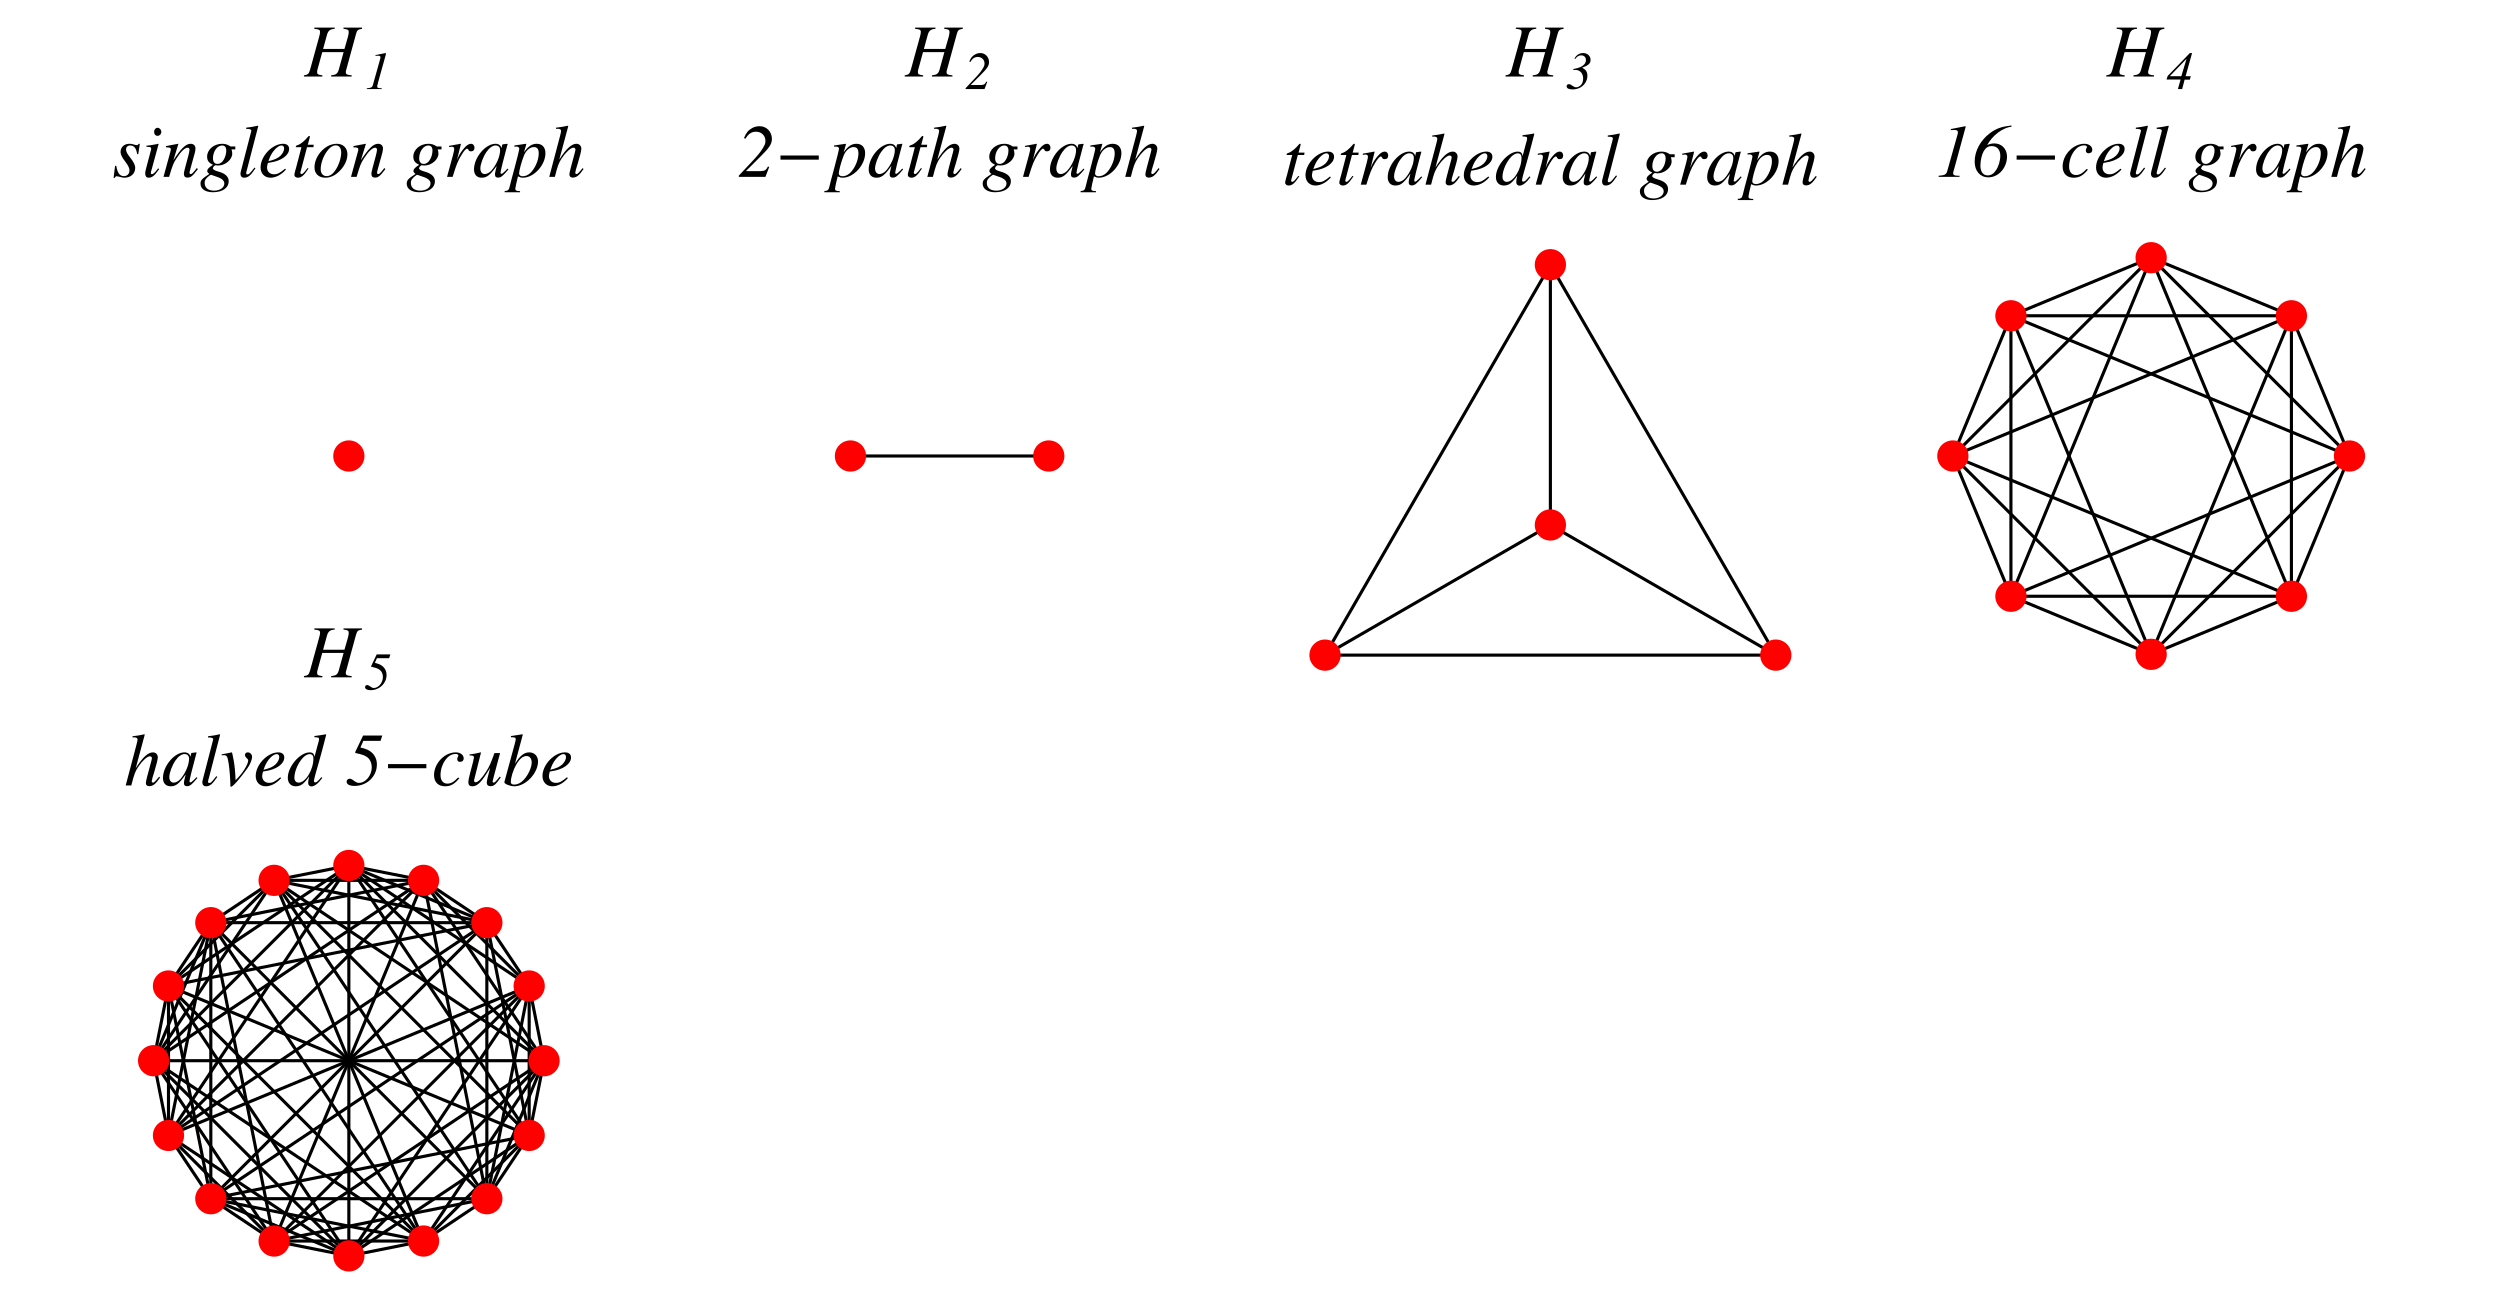<?xml version="1.0" encoding="UTF-8"?>
<svg xmlns="http://www.w3.org/2000/svg" xmlns:xlink="http://www.w3.org/1999/xlink" width="320" height="167" viewBox="0 0 320 167">
<defs>
<g>
<g id="glyph-0-0">
</g>
<g id="glyph-0-1">
<path d="M 7.359 -6.266 L 4.984 -6.266 L 4.984 -6.109 C 5.547 -6.047 5.656 -5.969 5.656 -5.703 C 5.656 -5.562 5.625 -5.359 5.562 -5.109 L 5.109 -3.531 L 2.375 -3.531 L 2.891 -5.406 C 3.047 -5.891 3.297 -6.078 3.859 -6.109 L 3.859 -6.266 L 1.25 -6.266 L 1.25 -6.109 C 1.859 -6.047 1.984 -5.984 1.984 -5.703 C 1.984 -5.562 1.953 -5.359 1.875 -5.109 L 0.703 -0.859 C 0.531 -0.312 0.453 -0.25 -0.078 -0.156 L -0.078 0 L 2.281 0 L 2.281 -0.156 C 1.703 -0.234 1.609 -0.297 1.609 -0.578 C 1.609 -0.641 1.609 -0.719 1.625 -0.781 L 2.266 -3.125 L 5 -3.125 L 4.375 -0.859 C 4.219 -0.359 4.031 -0.219 3.406 -0.156 L 3.406 0 L 6.031 0 L 6.031 -0.156 C 5.406 -0.219 5.281 -0.281 5.281 -0.562 C 5.281 -0.656 5.281 -0.703 5.312 -0.781 L 6.578 -5.406 C 6.734 -5.953 6.812 -6.016 7.359 -6.109 Z M 7.359 -6.266 "/>
</g>
<g id="glyph-0-2">
<path d="M 0.344 -1.406 L 0.156 0.125 L 0.312 0.125 C 0.391 -0.031 0.438 -0.078 0.531 -0.078 C 0.641 -0.078 0.812 -0.031 1 0.016 C 1.234 0.078 1.375 0.109 1.531 0.109 C 2.344 0.109 2.922 -0.406 2.922 -1.141 C 2.922 -1.516 2.719 -1.922 2.266 -2.484 C 1.906 -2.938 1.75 -3.234 1.75 -3.5 C 1.75 -3.812 1.953 -4.016 2.281 -4.016 C 2.781 -4.016 3.062 -3.656 3.172 -2.906 L 3.312 -2.906 L 3.516 -4.234 L 3.375 -4.234 C 3.297 -4.109 3.234 -4.062 3.094 -4.062 C 3.016 -4.062 2.922 -4.094 2.75 -4.141 C 2.5 -4.219 2.375 -4.234 2.203 -4.234 C 1.5 -4.234 1.047 -3.812 1.047 -3.172 C 1.047 -2.875 1.25 -2.453 1.656 -1.938 C 2.031 -1.453 2.188 -1.109 2.188 -0.828 C 2.188 -0.391 1.906 -0.094 1.484 -0.094 C 0.938 -0.094 0.656 -0.484 0.5 -1.406 Z M 0.344 -1.406 "/>
</g>
<g id="glyph-0-3">
<path d="M 2.125 -1.094 C 1.891 -0.781 1.828 -0.703 1.734 -0.609 C 1.578 -0.438 1.422 -0.344 1.344 -0.344 C 1.266 -0.344 1.188 -0.406 1.188 -0.484 C 1.188 -0.578 1.219 -0.734 1.281 -0.906 L 1.328 -1.078 L 1.344 -1.109 L 1.344 -1.125 L 2.188 -4.219 L 2.156 -4.234 C 1.188 -4.047 1 -4.016 0.625 -3.984 L 0.625 -3.844 C 1.141 -3.828 1.234 -3.797 1.234 -3.609 C 1.234 -3.531 1.203 -3.375 1.141 -3.188 L 0.688 -1.484 C 0.531 -0.906 0.469 -0.641 0.469 -0.438 C 0.469 -0.094 0.625 0.109 0.906 0.109 C 1.359 0.109 1.703 -0.188 2.25 -0.984 Z M 2.047 -6.281 C 1.797 -6.281 1.609 -6.062 1.609 -5.766 C 1.609 -5.453 1.781 -5.25 2.062 -5.25 C 2.312 -5.25 2.531 -5.484 2.531 -5.75 C 2.531 -6.031 2.312 -6.281 2.047 -6.281 Z M 2.047 -6.281 "/>
</g>
<g id="glyph-0-4">
<path d="M 4.406 -1.125 C 3.891 -0.469 3.781 -0.359 3.625 -0.359 C 3.547 -0.359 3.469 -0.438 3.469 -0.516 C 3.469 -0.594 3.516 -0.781 3.609 -1.125 L 4.156 -3.094 C 4.203 -3.297 4.234 -3.516 4.234 -3.641 C 4.234 -4 3.984 -4.234 3.609 -4.234 C 3 -4.234 2.391 -3.641 1.406 -2.125 L 2.047 -4.219 L 2.016 -4.234 C 1.5 -4.125 1.297 -4.094 0.453 -3.938 L 0.453 -3.781 C 0.953 -3.766 1.078 -3.719 1.078 -3.516 C 1.078 -3.469 1.062 -3.406 1.062 -3.359 L 0.141 0 L 0.859 0 C 1.312 -1.516 1.391 -1.734 1.812 -2.375 C 2.391 -3.266 2.875 -3.734 3.234 -3.734 C 3.375 -3.734 3.469 -3.641 3.469 -3.469 C 3.469 -3.344 3.406 -3.031 3.328 -2.734 L 2.906 -1.156 C 2.781 -0.656 2.75 -0.531 2.75 -0.438 C 2.75 -0.062 2.891 0.094 3.203 0.094 C 3.641 0.094 3.875 -0.109 4.547 -1 Z M 4.406 -1.125 "/>
</g>
<g id="glyph-0-5">
<path d="M 4.531 -3.891 L 3.938 -3.891 C 3.922 -3.891 3.859 -3.906 3.797 -3.969 C 3.531 -4.141 3.219 -4.234 2.844 -4.234 C 1.781 -4.234 0.922 -3.484 0.922 -2.594 C 0.922 -2.094 1.125 -1.797 1.672 -1.547 C 1.109 -1.172 0.938 -0.984 0.938 -0.75 C 0.938 -0.625 1.016 -0.516 1.203 -0.375 C 0.25 0.25 0.078 0.438 0.078 0.875 C 0.078 1.547 0.703 1.969 1.672 1.969 C 2.891 1.969 3.688 1.406 3.688 0.578 C 3.688 -0.031 3.25 -0.438 2.328 -0.688 C 1.906 -0.797 1.656 -0.953 1.656 -1.094 C 1.656 -1.234 1.875 -1.484 2 -1.484 C 2.016 -1.484 2.031 -1.484 2.062 -1.484 C 2.156 -1.453 2.25 -1.453 2.359 -1.453 C 3.25 -1.453 4.141 -2.219 4.141 -2.969 C 4.141 -3.141 4.109 -3.297 4.047 -3.516 L 4.531 -3.516 Z M 1.422 -0.266 C 1.422 -0.266 1.453 -0.266 1.469 -0.25 C 1.5 -0.234 1.594 -0.219 1.75 -0.156 C 2.766 0.156 3.125 0.422 3.125 0.859 C 3.125 1.375 2.562 1.766 1.828 1.766 C 1.062 1.766 0.609 1.406 0.609 0.781 C 0.609 0.562 0.656 0.391 0.812 0.219 C 0.953 0.031 1.344 -0.266 1.422 -0.266 Z M 2.844 -4.016 C 3.188 -4.016 3.375 -3.797 3.375 -3.344 C 3.375 -3 3.266 -2.578 3.078 -2.25 C 2.875 -1.859 2.578 -1.656 2.25 -1.656 C 1.875 -1.656 1.672 -1.922 1.672 -2.375 C 1.672 -3.25 2.219 -4.016 2.844 -4.016 Z M 2.844 -4.016 "/>
</g>
<g id="glyph-0-6">
<path d="M 2.188 -1.188 C 1.562 -0.391 1.484 -0.312 1.281 -0.312 C 1.188 -0.312 1.125 -0.359 1.125 -0.484 C 1.125 -0.562 1.156 -0.688 1.203 -0.859 C 1.219 -0.891 1.234 -0.922 1.234 -0.938 L 1.234 -0.953 L 2.672 -6.5 L 2.625 -6.547 C 2.047 -6.422 1.688 -6.359 1.125 -6.297 L 1.125 -6.141 C 1.594 -6.141 1.781 -6.078 1.781 -5.922 C 1.781 -5.875 1.781 -5.828 1.75 -5.75 L 0.438 -0.688 C 0.406 -0.578 0.391 -0.5 0.391 -0.438 C 0.391 -0.078 0.562 0.109 0.859 0.109 C 1.359 0.109 1.688 -0.156 2.312 -1.094 Z M 2.188 -1.188 "/>
</g>
<g id="glyph-0-7">
<path d="M 3.438 -1.047 C 2.75 -0.484 2.453 -0.328 2.031 -0.328 C 1.484 -0.328 1.125 -0.672 1.125 -1.203 C 1.125 -1.344 1.156 -1.484 1.234 -1.781 L 1.5 -1.828 C 2.938 -2.031 3.953 -2.75 3.953 -3.578 C 3.953 -3.984 3.672 -4.234 3.188 -4.234 C 1.797 -4.234 0.297 -2.656 0.297 -1.203 C 0.297 -0.438 0.812 0.109 1.562 0.109 C 2.25 0.109 2.984 -0.281 3.547 -0.938 Z M 1.453 -2.422 C 1.781 -3.266 2.5 -4.016 2.984 -4.016 C 3.188 -4.016 3.312 -3.859 3.312 -3.641 C 3.312 -3.344 3.141 -3 2.844 -2.703 C 2.484 -2.375 2.125 -2.203 1.297 -2 Z M 1.453 -2.422 "/>
</g>
<g id="glyph-0-8">
<path d="M 2.844 -4.109 L 2.078 -4.109 L 2.344 -5.094 C 2.344 -5.109 2.344 -5.125 2.344 -5.156 C 2.344 -5.203 2.328 -5.234 2.281 -5.234 C 2.219 -5.234 2.188 -5.234 2.125 -5.156 C 1.75 -4.672 1.156 -4.188 0.859 -4.094 C 0.609 -4.016 0.547 -3.969 0.547 -3.859 C 0.547 -3.844 0.547 -3.828 0.562 -3.797 L 1.266 -3.797 L 0.578 -1.156 C 0.562 -1.078 0.547 -1.031 0.516 -0.953 C 0.422 -0.641 0.359 -0.344 0.359 -0.25 C 0.359 -0.047 0.562 0.109 0.812 0.109 C 1.25 0.109 1.578 -0.156 2.172 -1.062 L 2.047 -1.125 C 1.578 -0.516 1.422 -0.359 1.281 -0.359 C 1.188 -0.359 1.125 -0.438 1.125 -0.562 C 1.125 -0.562 1.125 -0.562 1.141 -0.609 L 1.984 -3.797 L 2.797 -3.797 Z M 2.844 -4.109 "/>
</g>
<g id="glyph-0-9">
<path d="M 3.125 -4.234 C 2.703 -4.234 2.328 -4.125 1.938 -3.922 C 0.953 -3.359 0.266 -2.25 0.266 -1.234 C 0.266 -0.406 0.797 0.109 1.672 0.109 C 2.297 0.109 2.922 -0.172 3.469 -0.734 C 4.109 -1.359 4.484 -2.156 4.484 -2.891 C 4.484 -3.688 3.938 -4.234 3.125 -4.234 Z M 3 -4.031 C 3.422 -4.031 3.688 -3.672 3.688 -3.125 C 3.688 -2.422 3.375 -1.469 2.938 -0.844 C 2.594 -0.328 2.219 -0.094 1.812 -0.094 C 1.359 -0.094 1.062 -0.438 1.062 -0.969 C 1.062 -1.672 1.344 -2.516 1.812 -3.203 C 2.188 -3.75 2.594 -4.031 3 -4.031 Z M 3 -4.031 "/>
</g>
<g id="glyph-0-10">
<path d="M 1.156 0 C 1.656 -1.641 1.828 -2.031 2.266 -2.766 C 2.594 -3.312 2.844 -3.609 3.016 -3.609 C 3.078 -3.609 3.125 -3.562 3.172 -3.469 C 3.25 -3.312 3.312 -3.266 3.516 -3.266 C 3.797 -3.266 3.953 -3.438 3.953 -3.734 C 3.953 -4.031 3.766 -4.234 3.5 -4.234 C 3.281 -4.234 3.016 -4.094 2.766 -3.828 C 2.375 -3.422 2 -2.859 1.844 -2.469 L 1.703 -2.125 L 2.219 -4.219 L 2.188 -4.234 C 1.484 -4.109 1.406 -4.094 0.703 -3.969 L 0.703 -3.812 C 0.906 -3.844 0.953 -3.859 1.031 -3.859 C 1.234 -3.859 1.359 -3.766 1.359 -3.594 C 1.359 -3.453 1.359 -3.453 1.203 -2.797 L 0.438 0 Z M 1.156 0 "/>
</g>
<g id="glyph-0-11">
<path d="M 4.453 -1.062 L 4.188 -0.781 C 3.875 -0.484 3.766 -0.391 3.688 -0.391 C 3.609 -0.391 3.547 -0.453 3.547 -0.516 C 3.547 -0.703 3.953 -2.359 4.406 -4 C 4.438 -4.094 4.438 -4.109 4.469 -4.203 L 4.391 -4.234 L 3.812 -4.156 L 3.781 -4.141 L 3.672 -3.672 C 3.594 -4.031 3.312 -4.234 2.906 -4.234 C 1.625 -4.234 0.156 -2.484 0.156 -0.953 C 0.156 -0.281 0.531 0.109 1.141 0.109 C 1.812 0.109 2.219 -0.219 3.062 -1.406 C 2.875 -0.609 2.844 -0.531 2.844 -0.297 C 2.844 -0.016 2.969 0.094 3.234 0.094 C 3.609 0.094 3.844 -0.094 4.562 -0.953 Z M 2.969 -4.016 C 3.297 -4 3.5 -3.766 3.5 -3.438 C 3.5 -2.625 3.016 -1.5 2.359 -0.781 C 2.125 -0.531 1.797 -0.359 1.531 -0.359 C 1.188 -0.359 0.969 -0.641 0.969 -1.078 C 0.969 -1.609 1.328 -2.578 1.75 -3.188 C 2.125 -3.734 2.578 -4.047 2.969 -4.016 Z M 2.969 -4.016 "/>
</g>
<g id="glyph-0-12">
<path d="M 0.531 -3.859 L 0.766 -3.875 C 0.969 -3.891 1.156 -3.766 1.156 -3.609 C 1.156 -3.484 0.828 -2.156 0.484 -0.891 C 0.266 -0.078 0.062 0.641 -0.078 1.25 C -0.172 1.688 -0.312 1.797 -0.719 1.812 L -0.719 1.969 L 1.25 1.969 L 1.25 1.828 C 0.797 1.828 0.641 1.75 0.641 1.531 C 0.641 1.406 0.797 0.672 0.984 -0.062 C 1.234 0.062 1.406 0.109 1.625 0.109 C 3.016 0.109 4.5 -1.5 4.5 -3.031 C 4.5 -3.781 4.078 -4.234 3.391 -4.234 C 2.766 -4.234 2.312 -3.922 1.75 -3.141 L 2.031 -4.109 C 2.047 -4.156 2.047 -4.188 2.047 -4.188 C 2.047 -4.219 2.031 -4.234 2 -4.234 L 0.516 -4.016 Z M 3.047 -3.812 C 3.453 -3.797 3.641 -3.547 3.641 -3 C 3.641 -2.344 3.359 -1.531 2.938 -0.938 C 2.547 -0.359 2.078 -0.078 1.578 -0.078 C 1.312 -0.078 1.125 -0.219 1.125 -0.438 C 1.125 -0.766 1.453 -2 1.75 -2.719 C 2 -3.375 2.562 -3.844 3.047 -3.812 Z M 3.047 -3.812 "/>
</g>
<g id="glyph-0-13">
<path d="M 4.469 -1.125 C 3.938 -0.484 3.828 -0.359 3.672 -0.359 C 3.594 -0.359 3.516 -0.438 3.516 -0.531 C 3.516 -0.641 3.672 -1.234 3.844 -1.734 C 4.109 -2.625 4.297 -3.344 4.297 -3.594 C 4.297 -3.969 4.031 -4.234 3.672 -4.234 C 3.047 -4.234 2.359 -3.609 1.469 -2.203 L 2.625 -6.5 L 2.578 -6.547 C 2 -6.422 1.625 -6.359 1.062 -6.297 L 1.062 -6.141 L 1.312 -6.156 C 1.531 -6.156 1.703 -6.047 1.703 -5.906 C 1.703 -5.781 1.656 -5.547 1.578 -5.266 C 1.562 -5.25 1.531 -5.109 1.484 -4.906 L 0.188 0 L 0.906 0 C 1.281 -1.484 1.406 -1.797 1.797 -2.391 C 2.297 -3.141 2.938 -3.734 3.281 -3.734 C 3.422 -3.734 3.547 -3.625 3.547 -3.5 C 3.547 -3.469 3.516 -3.344 3.484 -3.188 L 2.953 -1.203 C 2.828 -0.734 2.766 -0.438 2.766 -0.312 C 2.766 -0.062 2.922 0.094 3.188 0.094 C 3.672 0.094 4.016 -0.172 4.578 -1 Z M 4.469 -1.125 "/>
</g>
<g id="glyph-0-14">
<path d="M 3.844 -1.328 C 3.609 -0.859 3.422 -0.75 2.891 -0.734 L 1.062 -0.734 L 1.062 -0.781 L 2.906 -2.625 C 4.031 -3.734 4.344 -4.219 4.344 -4.859 C 4.344 -5.781 3.656 -6.484 2.781 -6.484 C 2.438 -6.484 2.078 -6.406 1.797 -6.234 C 1.312 -5.969 1.047 -5.641 0.766 -4.953 L 0.969 -4.891 C 1.328 -5.5 1.734 -5.781 2.312 -5.781 C 3 -5.781 3.516 -5.281 3.516 -4.609 C 3.516 -4.406 3.484 -4.234 3.422 -4.109 C 3.188 -3.594 2.75 -2.984 2.125 -2.312 L 0.109 -0.156 L 0.109 0 L 3.516 0 L 4 -1.266 Z M 3.844 -1.328 "/>
</g>
<g id="glyph-0-15">
<path d="M 4.438 -1.062 C 3.922 -0.453 3.812 -0.391 3.656 -0.391 C 3.562 -0.391 3.484 -0.453 3.484 -0.578 C 3.484 -0.734 3.781 -1.859 4.109 -2.938 C 4.328 -3.703 4.516 -4.406 5.062 -6.5 L 5.016 -6.547 C 4.516 -6.453 4.156 -6.406 3.547 -6.328 L 3.547 -6.172 C 4.062 -6.156 4.141 -6.125 4.141 -5.922 C 4.141 -5.781 4.125 -5.75 3.984 -5.25 L 3.562 -3.672 C 3.484 -4.078 3.312 -4.234 2.938 -4.234 C 1.703 -4.234 0.141 -2.422 0.141 -0.984 C 0.141 -0.312 0.531 0.109 1.156 0.109 C 1.797 0.109 2.219 -0.203 2.875 -1.156 C 2.766 -0.672 2.75 -0.531 2.75 -0.312 C 2.75 -0.047 2.922 0.125 3.156 0.125 C 3.562 0.125 4.062 -0.266 4.562 -0.969 Z M 2.984 -4.016 C 3.266 -3.984 3.422 -3.812 3.422 -3.469 C 3.422 -2 2.422 -0.359 1.531 -0.359 C 1.203 -0.359 0.984 -0.609 0.984 -0.984 C 0.984 -1.781 1.453 -2.891 2.094 -3.562 C 2.359 -3.844 2.719 -4.031 2.984 -4.016 Z M 2.984 -4.016 "/>
</g>
<g id="glyph-0-16">
<path d="M 0.469 0 L 3.141 0 L 3.141 -0.141 L 2.984 -0.141 C 2.516 -0.141 2.328 -0.234 2.328 -0.453 C 2.328 -0.531 2.344 -0.688 2.438 -0.953 C 2.453 -1.016 2.469 -1.062 2.5 -1.156 L 3.859 -6.141 C 3.922 -6.312 3.922 -6.375 3.922 -6.422 C 3.922 -6.453 3.906 -6.484 3.875 -6.484 C 3.875 -6.484 3.609 -6.438 3.094 -6.328 L 2.219 -6.156 C 2.203 -6.156 2.141 -6.141 2.031 -6.125 L 2.031 -5.984 L 2.578 -6 C 2.797 -6 2.938 -5.891 2.938 -5.703 C 2.938 -5.625 2.922 -5.562 2.875 -5.375 L 1.547 -0.656 C 1.422 -0.297 1.234 -0.203 0.469 -0.141 Z M 0.469 0 "/>
</g>
<g id="glyph-0-17">
<path d="M 4.984 -6.578 C 3.703 -6.422 3.062 -6.203 2.234 -5.594 C 1.031 -4.688 0.281 -3.328 0.281 -1.953 C 0.281 -0.734 0.984 0.062 2.047 0.062 C 3.328 0.062 4.422 -1.156 4.422 -2.594 C 4.422 -3.578 3.734 -4.281 2.797 -4.281 C 2.516 -4.281 2.203 -4.219 1.953 -4.094 L 1.906 -4.109 C 2.578 -5.328 3.875 -6.297 5 -6.422 Z M 2.484 -3.938 C 3.141 -3.938 3.562 -3.469 3.562 -2.719 C 3.562 -2.078 3.344 -1.312 2.984 -0.812 C 2.703 -0.391 2.359 -0.188 1.953 -0.188 C 1.359 -0.188 1.016 -0.656 1.016 -1.438 C 1.016 -2.094 1.203 -2.891 1.453 -3.312 C 1.719 -3.75 2.031 -3.938 2.484 -3.938 Z M 2.484 -3.938 "/>
</g>
<g id="glyph-0-18">
<path d="M 3.359 -1.016 C 2.828 -0.453 2.453 -0.234 1.984 -0.234 C 1.438 -0.234 1.109 -0.641 1.109 -1.328 C 1.109 -2.156 1.453 -3.016 1.984 -3.562 C 2.266 -3.859 2.641 -4.031 3.031 -4.031 C 3.25 -4.031 3.391 -3.953 3.391 -3.844 C 3.391 -3.797 3.375 -3.734 3.328 -3.656 C 3.266 -3.531 3.25 -3.469 3.25 -3.375 C 3.25 -3.141 3.391 -3.016 3.609 -3.016 C 3.891 -3.016 4.078 -3.188 4.078 -3.453 C 4.078 -3.906 3.656 -4.234 3.062 -4.234 C 1.625 -4.234 0.281 -2.828 0.281 -1.328 C 0.281 -0.422 0.812 0.109 1.703 0.109 C 2.422 0.109 2.922 -0.188 3.516 -0.922 Z M 3.359 -1.016 "/>
</g>
<g id="glyph-0-19">
<path d="M 0.203 -3.859 C 0.312 -3.875 0.391 -3.875 0.484 -3.875 C 0.859 -3.875 0.953 -3.719 1.094 -2.828 C 1.203 -2.156 1.312 -0.75 1.312 -0.156 C 1.312 0.109 1.312 0.172 1.391 0.172 C 1.625 0.172 2.5 -0.812 3.5 -2.203 C 3.844 -2.688 4.094 -3.297 4.094 -3.672 C 4.094 -3.969 3.844 -4.234 3.547 -4.234 C 3.328 -4.234 3.188 -4.109 3.188 -3.906 C 3.188 -3.75 3.25 -3.641 3.422 -3.484 C 3.547 -3.375 3.594 -3.297 3.594 -3.188 C 3.594 -2.75 2.969 -1.688 2.281 -0.984 L 1.984 -0.672 C 1.922 -2.031 1.859 -2.516 1.734 -3.234 C 1.547 -4.219 1.547 -4.234 1.453 -4.234 C 1.406 -4.234 1.344 -4.219 1.266 -4.188 C 1.109 -4.156 0.516 -4.031 0.203 -3.984 Z M 0.203 -3.859 "/>
</g>
<g id="glyph-0-20">
<path d="M 2.281 -5.703 L 4.484 -5.703 L 4.703 -6.391 L 2.25 -6.391 L 1.25 -4.297 L 1.25 -4.156 C 2.188 -3.953 2.5 -3.844 2.844 -3.562 C 3.156 -3.312 3.359 -2.828 3.359 -2.328 C 3.359 -1.281 2.578 -0.328 1.719 -0.328 C 1.516 -0.328 1.344 -0.406 1.062 -0.609 C 0.828 -0.797 0.688 -0.859 0.531 -0.859 C 0.312 -0.859 0.141 -0.703 0.141 -0.484 C 0.141 -0.141 0.516 0.062 1.156 0.062 C 2.75 0.062 4.016 -1.156 4.016 -2.688 C 4.016 -3.281 3.797 -3.797 3.391 -4.188 C 3.016 -4.516 2.688 -4.672 1.906 -4.859 Z M 2.281 -5.703 "/>
</g>
<g id="glyph-0-21">
<path d="M 4.422 -1.125 C 3.922 -0.484 3.781 -0.359 3.625 -0.359 C 3.562 -0.359 3.516 -0.422 3.516 -0.531 C 3.516 -0.578 3.516 -0.578 3.703 -1.281 L 4.469 -4.141 L 3.75 -4.141 C 3.234 -2.719 3.125 -2.484 2.703 -1.797 C 2.125 -0.891 1.656 -0.406 1.344 -0.406 C 1.219 -0.406 1.141 -0.5 1.141 -0.641 C 1.141 -0.672 1.141 -0.703 1.156 -0.734 L 2.031 -4.219 L 2 -4.234 C 1.438 -4.094 1.078 -4.031 0.562 -3.969 L 0.562 -3.844 C 0.938 -3.828 0.938 -3.828 1.031 -3.781 C 1.078 -3.766 1.125 -3.672 1.125 -3.609 C 1.125 -3.516 1.078 -3.297 1 -2.969 L 0.641 -1.609 C 0.453 -0.891 0.406 -0.594 0.406 -0.422 C 0.406 -0.062 0.578 0.109 0.906 0.109 C 1.594 0.109 2.094 -0.406 3.203 -2.266 C 2.922 -1.234 2.766 -0.578 2.766 -0.375 C 2.766 -0.078 2.938 0.094 3.234 0.094 C 3.688 0.094 3.891 -0.094 4.562 -1.031 Z M 4.422 -1.125 "/>
</g>
<g id="glyph-0-22">
<path d="M 1.062 -6.172 C 1.625 -6.156 1.672 -6.125 1.672 -5.906 C 1.672 -5.828 1.656 -5.719 1.594 -5.5 C 1.578 -5.438 1.547 -5.375 1.547 -5.312 L 1.531 -5.25 L 0.219 -0.438 L 0.219 -0.406 C 0.219 -0.188 0.953 0.109 1.5 0.109 C 2.938 0.109 4.531 -1.562 4.531 -3.078 C 4.531 -3.75 4.062 -4.234 3.422 -4.234 C 2.75 -4.234 2.25 -3.844 1.578 -2.781 C 2.062 -4.578 2.141 -4.844 2.578 -6.5 L 2.516 -6.547 C 2.031 -6.469 1.75 -6.422 1.062 -6.328 Z M 3.047 -3.766 C 3.469 -3.766 3.719 -3.438 3.719 -2.938 C 3.719 -2.297 3.25 -1.281 2.672 -0.688 C 2.312 -0.312 1.906 -0.109 1.484 -0.109 C 1.188 -0.109 1.047 -0.219 1.047 -0.438 C 1.047 -1.016 1.328 -1.938 1.734 -2.656 C 2.156 -3.391 2.594 -3.766 3.047 -3.766 Z M 3.047 -3.766 "/>
</g>
<g id="glyph-1-0">
</g>
<g id="glyph-1-1">
<path d="M 0.328 0 L 2.234 0 L 2.234 -0.109 L 2.125 -0.109 C 1.781 -0.109 1.656 -0.156 1.656 -0.312 C 1.656 -0.375 1.672 -0.484 1.734 -0.672 C 1.75 -0.719 1.75 -0.75 1.766 -0.828 L 2.75 -4.359 C 2.781 -4.484 2.781 -4.531 2.781 -4.562 C 2.781 -4.578 2.766 -4.609 2.75 -4.609 C 2.75 -4.609 2.562 -4.578 2.188 -4.5 L 1.578 -4.375 C 1.562 -4.359 1.516 -4.359 1.438 -4.344 L 1.438 -4.25 L 1.828 -4.266 C 1.984 -4.266 2.078 -4.188 2.078 -4.047 C 2.078 -4 2.078 -3.953 2.031 -3.812 L 1.094 -0.469 C 1.016 -0.219 0.875 -0.141 0.328 -0.094 Z M 0.328 0 "/>
</g>
<g id="glyph-1-2">
<path d="M 2.719 -0.953 C 2.562 -0.609 2.438 -0.531 2.047 -0.516 L 0.75 -0.516 L 0.75 -0.547 L 2.062 -1.859 C 2.859 -2.656 3.078 -3 3.078 -3.453 C 3.078 -4.094 2.594 -4.609 1.969 -4.609 C 1.734 -4.609 1.484 -4.547 1.281 -4.422 C 0.922 -4.234 0.75 -4 0.547 -3.516 L 0.688 -3.469 C 0.938 -3.906 1.234 -4.109 1.641 -4.109 C 2.125 -4.109 2.5 -3.75 2.5 -3.281 C 2.5 -3.141 2.469 -3 2.438 -2.922 C 2.266 -2.547 1.953 -2.125 1.516 -1.641 L 0.078 -0.109 L 0.078 0 L 2.5 0 L 2.844 -0.906 Z M 2.719 -0.953 "/>
</g>
<g id="glyph-1-3">
<path d="M 1.219 -3.859 C 1.453 -4.188 1.688 -4.312 1.969 -4.312 C 2.344 -4.312 2.578 -4.078 2.578 -3.703 C 2.578 -3.406 2.438 -3.172 2.141 -2.969 C 1.844 -2.766 1.547 -2.672 0.953 -2.562 L 0.953 -2.453 C 1.328 -2.453 1.406 -2.453 1.578 -2.391 C 2 -2.234 2.219 -1.859 2.219 -1.328 C 2.219 -1.078 2.156 -0.844 2.062 -0.672 C 1.906 -0.406 1.594 -0.219 1.328 -0.219 C 1.188 -0.219 1.047 -0.281 0.844 -0.422 C 0.641 -0.578 0.531 -0.625 0.406 -0.625 C 0.219 -0.625 0.109 -0.531 0.109 -0.359 C 0.109 -0.094 0.375 0.047 0.859 0.047 C 1.25 0.047 1.594 -0.047 1.875 -0.203 C 2.422 -0.516 2.766 -1.094 2.766 -1.703 C 2.766 -2.188 2.562 -2.5 2.109 -2.719 L 2.109 -2.734 C 2.922 -3.047 3.172 -3.281 3.172 -3.734 C 3.172 -4.234 2.766 -4.609 2.219 -4.609 C 1.75 -4.609 1.328 -4.344 1.109 -3.891 Z M 1.219 -3.859 "/>
</g>
<g id="glyph-1-4">
<path d="M 3.094 -1.641 L 2.438 -1.641 L 3.266 -4.609 L 2.984 -4.609 L 0.141 -1.672 L 0 -1.219 L 1.797 -1.219 L 1.453 0 L 2 0 L 2.312 -1.203 L 2.984 -1.203 Z M 1.891 -1.641 L 0.438 -1.641 L 0.438 -1.672 L 2.516 -3.828 L 2.547 -3.828 Z M 1.891 -1.641 "/>
</g>
<g id="glyph-1-5">
<path d="M 1.625 -4.047 L 3.188 -4.047 L 3.344 -4.531 L 1.594 -4.531 L 0.891 -3.047 L 0.891 -2.953 C 1.547 -2.812 1.781 -2.719 2.016 -2.531 C 2.234 -2.344 2.391 -2.016 2.391 -1.656 C 2.391 -0.906 1.828 -0.234 1.219 -0.234 C 1.078 -0.234 0.953 -0.297 0.75 -0.438 C 0.578 -0.562 0.484 -0.609 0.375 -0.609 C 0.219 -0.609 0.109 -0.5 0.109 -0.344 C 0.109 -0.094 0.375 0.047 0.828 0.047 C 1.953 0.047 2.859 -0.828 2.859 -1.906 C 2.859 -2.328 2.703 -2.688 2.406 -2.969 C 2.141 -3.203 1.906 -3.312 1.359 -3.453 Z M 1.625 -4.047 "/>
</g>
<g id="glyph-2-0">
</g>
<g id="glyph-2-1">
<path d="M 5.547 -2.203 L 5.547 -2.734 L 0.641 -2.734 L 0.641 -2.203 Z M 5.547 -2.203 "/>
</g>
</g>
<clipPath id="clip-0">
<path clip-rule="nonzero" d="M 14.152 16 L 50 16 L 50 25 L 14.152 25 Z M 14.152 16 "/>
</clipPath>
<clipPath id="clip-1">
<path clip-rule="nonzero" d="M 94.051 16 L 99 16 L 99 23 L 94.051 23 Z M 94.051 16 "/>
</clipPath>
<clipPath id="clip-2">
<path clip-rule="nonzero" d="M 209 17 L 232.949 17 L 232.949 26 L 209 26 Z M 209 17 "/>
</clipPath>
<clipPath id="clip-3">
<path clip-rule="nonzero" d="M 55 93 L 73.652 93 L 73.652 101 L 55 101 Z M 55 93 "/>
</clipPath>
</defs>
<path fill="none" stroke-width="40" stroke-linecap="round" stroke-linejoin="miter" stroke="rgb(100%, 0%, 0%)" stroke-opacity="1" stroke-miterlimit="3.25" d="M 446.523 1086.328 L 446.523 1086.328 " transform="matrix(0.1, 0, 0, -0.1, 0, 167)"/>
<g fill="rgb(0%, 0%, 0%)" fill-opacity="1">
<use xlink:href="#glyph-0-1" x="38.982" y="9.798"/>
</g>
<g fill="rgb(0%, 0%, 0%)" fill-opacity="1">
<use xlink:href="#glyph-1-1" x="46.621" y="11.398"/>
</g>
<g clip-path="url(#clip-0)">
<g fill="rgb(0%, 0%, 0%)" fill-opacity="1">
<use xlink:href="#glyph-0-2" x="14.384" y="22.638"/>
<use xlink:href="#glyph-0-3" x="18.118" y="22.638"/>
<use xlink:href="#glyph-0-4" x="20.787" y="22.638"/>
<use xlink:href="#glyph-0-5" x="25.587" y="22.638"/>
<use xlink:href="#glyph-0-6" x="30.387" y="22.638"/>
<use xlink:href="#glyph-0-7" x="33.056" y="22.638"/>
<use xlink:href="#glyph-0-8" x="37.318" y="22.638"/>
<use xlink:href="#glyph-0-9" x="39.987" y="22.638"/>
<use xlink:href="#glyph-0-4" x="44.787" y="22.638"/>
</g>
</g>
<g fill="rgb(0%, 0%, 0%)" fill-opacity="1">
<use xlink:href="#glyph-0-5" x="51.982" y="22.638"/>
<use xlink:href="#glyph-0-10" x="56.782" y="22.638"/>
<use xlink:href="#glyph-0-11" x="60.516" y="22.638"/>
<use xlink:href="#glyph-0-12" x="65.316" y="22.638"/>
<use xlink:href="#glyph-0-13" x="70.116" y="22.638"/>
</g>
<path fill="none" stroke-width="4" stroke-linecap="square" stroke-linejoin="miter" stroke="rgb(0%, 0%, 0%)" stroke-opacity="1" stroke-miterlimit="3.25" d="M 1088.594 1086.328 L 1342.422 1086.328 " transform="matrix(0.1, 0, 0, -0.1, 0, 167)"/>
<path fill="none" stroke-width="40" stroke-linecap="round" stroke-linejoin="miter" stroke="rgb(100%, 0%, 0%)" stroke-opacity="1" stroke-miterlimit="3.25" d="M 1088.594 1086.328 L 1088.594 1086.328 " transform="matrix(0.1, 0, 0, -0.1, 0, 167)"/>
<path fill="none" stroke-width="40" stroke-linecap="round" stroke-linejoin="miter" stroke="rgb(100%, 0%, 0%)" stroke-opacity="1" stroke-miterlimit="3.25" d="M 1342.422 1086.328 L 1342.422 1086.328 " transform="matrix(0.1, 0, 0, -0.1, 0, 167)"/>
<g fill="rgb(0%, 0%, 0%)" fill-opacity="1">
<use xlink:href="#glyph-0-1" x="115.881" y="9.798"/>
</g>
<g fill="rgb(0%, 0%, 0%)" fill-opacity="1">
<use xlink:href="#glyph-1-2" x="123.52" y="11.398"/>
</g>
<g clip-path="url(#clip-1)">
<g fill="rgb(0%, 0%, 0%)" fill-opacity="1">
<use xlink:href="#glyph-0-14" x="94.459" y="22.638"/>
</g>
</g>
<g fill="rgb(0%, 0%, 0%)" fill-opacity="1">
<use xlink:href="#glyph-2-1" x="99.259" y="22.638"/>
</g>
<g fill="rgb(0%, 0%, 0%)" fill-opacity="1">
<use xlink:href="#glyph-0-12" x="106.238" y="22.638"/>
<use xlink:href="#glyph-0-11" x="111.038" y="22.638"/>
<use xlink:href="#glyph-0-8" x="115.838" y="22.638"/>
<use xlink:href="#glyph-0-13" x="118.507" y="22.638"/>
</g>
<g fill="rgb(0%, 0%, 0%)" fill-opacity="1">
<use xlink:href="#glyph-0-5" x="125.705" y="22.638"/>
<use xlink:href="#glyph-0-10" x="130.505" y="22.638"/>
<use xlink:href="#glyph-0-11" x="134.24" y="22.638"/>
<use xlink:href="#glyph-0-12" x="139.04" y="22.638"/>
<use xlink:href="#glyph-0-13" x="143.84" y="22.638"/>
</g>
<path fill="none" stroke-width="4" stroke-linecap="square" stroke-linejoin="miter" stroke="rgb(0%, 0%, 0%)" stroke-opacity="1" stroke-miterlimit="3.25" d="M 1696.016 831.445 L 2273.008 831.445 " transform="matrix(0.1, 0, 0, -0.1, 0, 167)"/>
<path fill="none" stroke-width="4" stroke-linecap="square" stroke-linejoin="miter" stroke="rgb(0%, 0%, 0%)" stroke-opacity="1" stroke-miterlimit="3.25" d="M 1696.016 831.445 L 1984.492 1331.172 " transform="matrix(0.1, 0, 0, -0.1, 0, 167)"/>
<path fill="none" stroke-width="4" stroke-linecap="square" stroke-linejoin="miter" stroke="rgb(0%, 0%, 0%)" stroke-opacity="1" stroke-miterlimit="3.25" d="M 1696.016 831.445 L 1984.492 998.047 " transform="matrix(0.1, 0, 0, -0.1, 0, 167)"/>
<path fill="none" stroke-width="4" stroke-linecap="square" stroke-linejoin="miter" stroke="rgb(0%, 0%, 0%)" stroke-opacity="1" stroke-miterlimit="3.25" d="M 2273.008 831.445 L 1984.492 1331.172 " transform="matrix(0.1, 0, 0, -0.1, 0, 167)"/>
<path fill="none" stroke-width="4" stroke-linecap="square" stroke-linejoin="miter" stroke="rgb(0%, 0%, 0%)" stroke-opacity="1" stroke-miterlimit="3.25" d="M 2273.008 831.445 L 1984.492 998.047 " transform="matrix(0.1, 0, 0, -0.1, 0, 167)"/>
<path fill="none" stroke-width="4" stroke-linecap="square" stroke-linejoin="miter" stroke="rgb(0%, 0%, 0%)" stroke-opacity="1" stroke-miterlimit="3.25" d="M 1984.492 1331.172 L 1984.492 998.047 " transform="matrix(0.1, 0, 0, -0.1, 0, 167)"/>
<path fill="none" stroke-width="40" stroke-linecap="round" stroke-linejoin="miter" stroke="rgb(100%, 0%, 0%)" stroke-opacity="1" stroke-miterlimit="3.25" d="M 1696.016 831.445 L 1696.016 831.445 " transform="matrix(0.1, 0, 0, -0.1, 0, 167)"/>
<path fill="none" stroke-width="40" stroke-linecap="round" stroke-linejoin="miter" stroke="rgb(100%, 0%, 0%)" stroke-opacity="1" stroke-miterlimit="3.25" d="M 2273.008 831.445 L 2273.008 831.445 " transform="matrix(0.1, 0, 0, -0.1, 0, 167)"/>
<path fill="none" stroke-width="40" stroke-linecap="round" stroke-linejoin="miter" stroke="rgb(100%, 0%, 0%)" stroke-opacity="1" stroke-miterlimit="3.25" d="M 1984.492 1331.172 L 1984.492 1331.172 " transform="matrix(0.1, 0, 0, -0.1, 0, 167)"/>
<path fill="none" stroke-width="40" stroke-linecap="round" stroke-linejoin="miter" stroke="rgb(100%, 0%, 0%)" stroke-opacity="1" stroke-miterlimit="3.25" d="M 1984.492 998.047 L 1984.492 998.047 " transform="matrix(0.1, 0, 0, -0.1, 0, 167)"/>
<g fill="rgb(0%, 0%, 0%)" fill-opacity="1">
<use xlink:href="#glyph-0-1" x="192.781" y="9.798"/>
</g>
<g fill="rgb(0%, 0%, 0%)" fill-opacity="1">
<use xlink:href="#glyph-1-3" x="200.42" y="11.398"/>
</g>
<g fill="rgb(0%, 0%, 0%)" fill-opacity="1">
<use xlink:href="#glyph-0-8" x="164.137" y="23.638"/>
<use xlink:href="#glyph-0-7" x="166.806" y="23.638"/>
<use xlink:href="#glyph-0-8" x="171.068" y="23.638"/>
<use xlink:href="#glyph-0-10" x="173.737" y="23.638"/>
<use xlink:href="#glyph-0-11" x="177.472" y="23.638"/>
<use xlink:href="#glyph-0-13" x="182.272" y="23.638"/>
<use xlink:href="#glyph-0-7" x="187.072" y="23.638"/>
<use xlink:href="#glyph-0-15" x="191.334" y="23.638"/>
<use xlink:href="#glyph-0-10" x="196.134" y="23.638"/>
<use xlink:href="#glyph-0-11" x="199.868" y="23.638"/>
<use xlink:href="#glyph-0-6" x="204.668" y="23.638"/>
</g>
<g clip-path="url(#clip-2)">
<g fill="rgb(0%, 0%, 0%)" fill-opacity="1">
<use xlink:href="#glyph-0-5" x="209.827" y="23.638"/>
<use xlink:href="#glyph-0-10" x="214.627" y="23.638"/>
<use xlink:href="#glyph-0-11" x="218.362" y="23.638"/>
<use xlink:href="#glyph-0-12" x="223.162" y="23.638"/>
<use xlink:href="#glyph-0-13" x="227.962" y="23.638"/>
</g>
</g>
<path fill="none" stroke-width="4" stroke-linecap="square" stroke-linejoin="miter" stroke="rgb(0%, 0%, 0%)" stroke-opacity="1" stroke-miterlimit="3.25" d="M 2933.008 1265.82 L 2753.477 1340.156 " transform="matrix(0.1, 0, 0, -0.1, 0, 167)"/>
<path fill="none" stroke-width="4" stroke-linecap="square" stroke-linejoin="miter" stroke="rgb(0%, 0%, 0%)" stroke-opacity="1" stroke-miterlimit="3.25" d="M 2933.008 1265.82 L 2573.984 1265.82 " transform="matrix(0.1, 0, 0, -0.1, 0, 167)"/>
<path fill="none" stroke-width="4" stroke-linecap="square" stroke-linejoin="miter" stroke="rgb(0%, 0%, 0%)" stroke-opacity="1" stroke-miterlimit="3.25" d="M 2933.008 1265.82 L 2499.648 1086.328 " transform="matrix(0.1, 0, 0, -0.1, 0, 167)"/>
<path fill="none" stroke-width="4" stroke-linecap="square" stroke-linejoin="miter" stroke="rgb(0%, 0%, 0%)" stroke-opacity="1" stroke-miterlimit="3.25" d="M 2933.008 1265.82 L 2753.477 832.461 " transform="matrix(0.1, 0, 0, -0.1, 0, 167)"/>
<path fill="none" stroke-width="4" stroke-linecap="square" stroke-linejoin="miter" stroke="rgb(0%, 0%, 0%)" stroke-opacity="1" stroke-miterlimit="3.25" d="M 2933.008 1265.82 L 2933.008 906.797 " transform="matrix(0.1, 0, 0, -0.1, 0, 167)"/>
<path fill="none" stroke-width="4" stroke-linecap="square" stroke-linejoin="miter" stroke="rgb(0%, 0%, 0%)" stroke-opacity="1" stroke-miterlimit="3.25" d="M 2933.008 1265.82 L 3007.344 1086.328 " transform="matrix(0.1, 0, 0, -0.1, 0, 167)"/>
<path fill="none" stroke-width="4" stroke-linecap="square" stroke-linejoin="miter" stroke="rgb(0%, 0%, 0%)" stroke-opacity="1" stroke-miterlimit="3.25" d="M 2753.477 1340.156 L 2573.984 1265.82 " transform="matrix(0.1, 0, 0, -0.1, 0, 167)"/>
<path fill="none" stroke-width="4" stroke-linecap="square" stroke-linejoin="miter" stroke="rgb(0%, 0%, 0%)" stroke-opacity="1" stroke-miterlimit="3.25" d="M 2753.477 1340.156 L 2499.648 1086.328 " transform="matrix(0.1, 0, 0, -0.1, 0, 167)"/>
<path fill="none" stroke-width="4" stroke-linecap="square" stroke-linejoin="miter" stroke="rgb(0%, 0%, 0%)" stroke-opacity="1" stroke-miterlimit="3.25" d="M 2753.477 1340.156 L 2573.984 906.797 " transform="matrix(0.1, 0, 0, -0.1, 0, 167)"/>
<path fill="none" stroke-width="4" stroke-linecap="square" stroke-linejoin="miter" stroke="rgb(0%, 0%, 0%)" stroke-opacity="1" stroke-miterlimit="3.25" d="M 2753.477 1340.156 L 2933.008 906.797 " transform="matrix(0.1, 0, 0, -0.1, 0, 167)"/>
<path fill="none" stroke-width="4" stroke-linecap="square" stroke-linejoin="miter" stroke="rgb(0%, 0%, 0%)" stroke-opacity="1" stroke-miterlimit="3.25" d="M 2753.477 1340.156 L 3007.344 1086.328 " transform="matrix(0.1, 0, 0, -0.1, 0, 167)"/>
<path fill="none" stroke-width="4" stroke-linecap="square" stroke-linejoin="miter" stroke="rgb(0%, 0%, 0%)" stroke-opacity="1" stroke-miterlimit="3.25" d="M 2573.984 1265.82 L 2499.648 1086.328 " transform="matrix(0.1, 0, 0, -0.1, 0, 167)"/>
<path fill="none" stroke-width="4" stroke-linecap="square" stroke-linejoin="miter" stroke="rgb(0%, 0%, 0%)" stroke-opacity="1" stroke-miterlimit="3.25" d="M 2573.984 1265.82 L 2573.984 906.797 " transform="matrix(0.1, 0, 0, -0.1, 0, 167)"/>
<path fill="none" stroke-width="4" stroke-linecap="square" stroke-linejoin="miter" stroke="rgb(0%, 0%, 0%)" stroke-opacity="1" stroke-miterlimit="3.25" d="M 2573.984 1265.82 L 2753.477 832.461 " transform="matrix(0.1, 0, 0, -0.1, 0, 167)"/>
<path fill="none" stroke-width="4" stroke-linecap="square" stroke-linejoin="miter" stroke="rgb(0%, 0%, 0%)" stroke-opacity="1" stroke-miterlimit="3.25" d="M 2573.984 1265.82 L 3007.344 1086.328 " transform="matrix(0.1, 0, 0, -0.1, 0, 167)"/>
<path fill="none" stroke-width="4" stroke-linecap="square" stroke-linejoin="miter" stroke="rgb(0%, 0%, 0%)" stroke-opacity="1" stroke-miterlimit="3.25" d="M 2499.648 1086.328 L 2573.984 906.797 " transform="matrix(0.1, 0, 0, -0.1, 0, 167)"/>
<path fill="none" stroke-width="4" stroke-linecap="square" stroke-linejoin="miter" stroke="rgb(0%, 0%, 0%)" stroke-opacity="1" stroke-miterlimit="3.25" d="M 2499.648 1086.328 L 2753.477 832.461 " transform="matrix(0.1, 0, 0, -0.1, 0, 167)"/>
<path fill="none" stroke-width="4" stroke-linecap="square" stroke-linejoin="miter" stroke="rgb(0%, 0%, 0%)" stroke-opacity="1" stroke-miterlimit="3.25" d="M 2499.648 1086.328 L 2933.008 906.797 " transform="matrix(0.1, 0, 0, -0.1, 0, 167)"/>
<path fill="none" stroke-width="4" stroke-linecap="square" stroke-linejoin="miter" stroke="rgb(0%, 0%, 0%)" stroke-opacity="1" stroke-miterlimit="3.25" d="M 2573.984 906.797 L 2753.477 832.461 " transform="matrix(0.1, 0, 0, -0.1, 0, 167)"/>
<path fill="none" stroke-width="4" stroke-linecap="square" stroke-linejoin="miter" stroke="rgb(0%, 0%, 0%)" stroke-opacity="1" stroke-miterlimit="3.25" d="M 2573.984 906.797 L 2933.008 906.797 " transform="matrix(0.1, 0, 0, -0.1, 0, 167)"/>
<path fill="none" stroke-width="4" stroke-linecap="square" stroke-linejoin="miter" stroke="rgb(0%, 0%, 0%)" stroke-opacity="1" stroke-miterlimit="3.25" d="M 2573.984 906.797 L 3007.344 1086.328 " transform="matrix(0.1, 0, 0, -0.1, 0, 167)"/>
<path fill="none" stroke-width="4" stroke-linecap="square" stroke-linejoin="miter" stroke="rgb(0%, 0%, 0%)" stroke-opacity="1" stroke-miterlimit="3.25" d="M 2753.477 832.461 L 2933.008 906.797 " transform="matrix(0.1, 0, 0, -0.1, 0, 167)"/>
<path fill="none" stroke-width="4" stroke-linecap="square" stroke-linejoin="miter" stroke="rgb(0%, 0%, 0%)" stroke-opacity="1" stroke-miterlimit="3.25" d="M 2753.477 832.461 L 3007.344 1086.328 " transform="matrix(0.1, 0, 0, -0.1, 0, 167)"/>
<path fill="none" stroke-width="4" stroke-linecap="square" stroke-linejoin="miter" stroke="rgb(0%, 0%, 0%)" stroke-opacity="1" stroke-miterlimit="3.25" d="M 2933.008 906.797 L 3007.344 1086.328 " transform="matrix(0.1, 0, 0, -0.1, 0, 167)"/>
<path fill="none" stroke-width="40" stroke-linecap="round" stroke-linejoin="miter" stroke="rgb(100%, 0%, 0%)" stroke-opacity="1" stroke-miterlimit="3.25" d="M 2933.008 1265.82 L 2933.008 1265.82 " transform="matrix(0.1, 0, 0, -0.1, 0, 167)"/>
<path fill="none" stroke-width="40" stroke-linecap="round" stroke-linejoin="miter" stroke="rgb(100%, 0%, 0%)" stroke-opacity="1" stroke-miterlimit="3.25" d="M 2753.477 1340.156 L 2753.477 1340.156 " transform="matrix(0.1, 0, 0, -0.1, 0, 167)"/>
<path fill="none" stroke-width="40" stroke-linecap="round" stroke-linejoin="miter" stroke="rgb(100%, 0%, 0%)" stroke-opacity="1" stroke-miterlimit="3.25" d="M 2573.984 1265.82 L 2573.984 1265.82 " transform="matrix(0.1, 0, 0, -0.1, 0, 167)"/>
<path fill="none" stroke-width="40" stroke-linecap="round" stroke-linejoin="miter" stroke="rgb(100%, 0%, 0%)" stroke-opacity="1" stroke-miterlimit="3.25" d="M 2499.648 1086.328 L 2499.648 1086.328 " transform="matrix(0.1, 0, 0, -0.1, 0, 167)"/>
<path fill="none" stroke-width="40" stroke-linecap="round" stroke-linejoin="miter" stroke="rgb(100%, 0%, 0%)" stroke-opacity="1" stroke-miterlimit="3.25" d="M 2573.984 906.797 L 2573.984 906.797 " transform="matrix(0.1, 0, 0, -0.1, 0, 167)"/>
<path fill="none" stroke-width="40" stroke-linecap="round" stroke-linejoin="miter" stroke="rgb(100%, 0%, 0%)" stroke-opacity="1" stroke-miterlimit="3.25" d="M 2753.477 832.461 L 2753.477 832.461 " transform="matrix(0.1, 0, 0, -0.1, 0, 167)"/>
<path fill="none" stroke-width="40" stroke-linecap="round" stroke-linejoin="miter" stroke="rgb(100%, 0%, 0%)" stroke-opacity="1" stroke-miterlimit="3.25" d="M 2933.008 906.797 L 2933.008 906.797 " transform="matrix(0.1, 0, 0, -0.1, 0, 167)"/>
<path fill="none" stroke-width="40" stroke-linecap="round" stroke-linejoin="miter" stroke="rgb(100%, 0%, 0%)" stroke-opacity="1" stroke-miterlimit="3.25" d="M 3007.344 1086.328 L 3007.344 1086.328 " transform="matrix(0.1, 0, 0, -0.1, 0, 167)"/>
<g fill="rgb(0%, 0%, 0%)" fill-opacity="1">
<use xlink:href="#glyph-0-1" x="269.68" y="9.798"/>
</g>
<g fill="rgb(0%, 0%, 0%)" fill-opacity="1">
<use xlink:href="#glyph-1-4" x="277.319" y="11.398"/>
</g>
<g fill="rgb(0%, 0%, 0%)" fill-opacity="1">
<use xlink:href="#glyph-0-16" x="247.676" y="22.638"/>
<use xlink:href="#glyph-0-17" x="252.476" y="22.638"/>
</g>
<g fill="rgb(0%, 0%, 0%)" fill-opacity="1">
<use xlink:href="#glyph-2-1" x="257.486" y="22.638"/>
</g>
<g fill="rgb(0%, 0%, 0%)" fill-opacity="1">
<use xlink:href="#glyph-0-18" x="263.736" y="22.638"/>
<use xlink:href="#glyph-0-7" x="267.998" y="22.638"/>
<use xlink:href="#glyph-0-6" x="272.261" y="22.638"/>
<use xlink:href="#glyph-0-6" x="274.929" y="22.638"/>
</g>
<g fill="rgb(0%, 0%, 0%)" fill-opacity="1">
<use xlink:href="#glyph-0-5" x="280.086" y="22.638"/>
<use xlink:href="#glyph-0-10" x="284.886" y="22.638"/>
<use xlink:href="#glyph-0-11" x="288.62" y="22.638"/>
<use xlink:href="#glyph-0-12" x="293.42" y="22.638"/>
<use xlink:href="#glyph-0-13" x="298.22" y="22.638"/>
</g>
<path fill="none" stroke-width="4" stroke-linecap="square" stroke-linejoin="miter" stroke="rgb(0%, 0%, 0%)" stroke-opacity="1" stroke-miterlimit="3.25" d="M 677.344 407.93 L 623.164 488.984 " transform="matrix(0.1, 0, 0, -0.1, 0, 167)"/>
<path fill="none" stroke-width="4" stroke-linecap="square" stroke-linejoin="miter" stroke="rgb(0%, 0%, 0%)" stroke-opacity="1" stroke-miterlimit="3.25" d="M 677.344 407.93 L 542.148 543.164 " transform="matrix(0.1, 0, 0, -0.1, 0, 167)"/>
<path fill="none" stroke-width="4" stroke-linecap="square" stroke-linejoin="miter" stroke="rgb(0%, 0%, 0%)" stroke-opacity="1" stroke-miterlimit="3.25" d="M 677.344 407.93 L 623.164 135.664 " transform="matrix(0.1, 0, 0, -0.1, 0, 167)"/>
<path fill="none" stroke-width="4" stroke-linecap="square" stroke-linejoin="miter" stroke="rgb(0%, 0%, 0%)" stroke-opacity="1" stroke-miterlimit="3.25" d="M 677.344 407.93 L 446.523 562.188 " transform="matrix(0.1, 0, 0, -0.1, 0, 167)"/>
<path fill="none" stroke-width="4" stroke-linecap="square" stroke-linejoin="miter" stroke="rgb(0%, 0%, 0%)" stroke-opacity="1" stroke-miterlimit="3.25" d="M 677.344 407.93 L 677.344 216.68 " transform="matrix(0.1, 0, 0, -0.1, 0, 167)"/>
<path fill="none" stroke-width="4" stroke-linecap="square" stroke-linejoin="miter" stroke="rgb(0%, 0%, 0%)" stroke-opacity="1" stroke-miterlimit="3.25" d="M 677.344 407.93 L 696.367 312.305 " transform="matrix(0.1, 0, 0, -0.1, 0, 167)"/>
<path fill="none" stroke-width="4" stroke-linecap="square" stroke-linejoin="miter" stroke="rgb(0%, 0%, 0%)" stroke-opacity="1" stroke-miterlimit="3.25" d="M 677.344 407.93 L 446.523 62.461 " transform="matrix(0.1, 0, 0, -0.1, 0, 167)"/>
<path fill="none" stroke-width="4" stroke-linecap="square" stroke-linejoin="miter" stroke="rgb(0%, 0%, 0%)" stroke-opacity="1" stroke-miterlimit="3.25" d="M 677.344 407.93 L 215.664 216.68 " transform="matrix(0.1, 0, 0, -0.1, 0, 167)"/>
<path fill="none" stroke-width="4" stroke-linecap="square" stroke-linejoin="miter" stroke="rgb(0%, 0%, 0%)" stroke-opacity="1" stroke-miterlimit="3.25" d="M 677.344 407.93 L 269.844 135.664 " transform="matrix(0.1, 0, 0, -0.1, 0, 167)"/>
<path fill="none" stroke-width="4" stroke-linecap="square" stroke-linejoin="miter" stroke="rgb(0%, 0%, 0%)" stroke-opacity="1" stroke-miterlimit="3.25" d="M 677.344 407.93 L 350.898 81.484 " transform="matrix(0.1, 0, 0, -0.1, 0, 167)"/>
<path fill="none" stroke-width="4" stroke-linecap="square" stroke-linejoin="miter" stroke="rgb(0%, 0%, 0%)" stroke-opacity="1" stroke-miterlimit="3.25" d="M 623.164 488.984 L 542.148 543.164 " transform="matrix(0.1, 0, 0, -0.1, 0, 167)"/>
<path fill="none" stroke-width="4" stroke-linecap="square" stroke-linejoin="miter" stroke="rgb(0%, 0%, 0%)" stroke-opacity="1" stroke-miterlimit="3.25" d="M 623.164 488.984 L 623.164 135.664 " transform="matrix(0.1, 0, 0, -0.1, 0, 167)"/>
<path fill="none" stroke-width="4" stroke-linecap="square" stroke-linejoin="miter" stroke="rgb(0%, 0%, 0%)" stroke-opacity="1" stroke-miterlimit="3.25" d="M 623.164 488.984 L 446.523 562.188 " transform="matrix(0.1, 0, 0, -0.1, 0, 167)"/>
<path fill="none" stroke-width="4" stroke-linecap="square" stroke-linejoin="miter" stroke="rgb(0%, 0%, 0%)" stroke-opacity="1" stroke-miterlimit="3.25" d="M 623.164 488.984 L 677.344 216.68 " transform="matrix(0.1, 0, 0, -0.1, 0, 167)"/>
<path fill="none" stroke-width="4" stroke-linecap="square" stroke-linejoin="miter" stroke="rgb(0%, 0%, 0%)" stroke-opacity="1" stroke-miterlimit="3.25" d="M 623.164 488.984 L 350.898 543.164 " transform="matrix(0.1, 0, 0, -0.1, 0, 167)"/>
<path fill="none" stroke-width="4" stroke-linecap="square" stroke-linejoin="miter" stroke="rgb(0%, 0%, 0%)" stroke-opacity="1" stroke-miterlimit="3.25" d="M 623.164 488.984 L 215.664 407.93 " transform="matrix(0.1, 0, 0, -0.1, 0, 167)"/>
<path fill="none" stroke-width="4" stroke-linecap="square" stroke-linejoin="miter" stroke="rgb(0%, 0%, 0%)" stroke-opacity="1" stroke-miterlimit="3.25" d="M 623.164 488.984 L 215.664 216.68 " transform="matrix(0.1, 0, 0, -0.1, 0, 167)"/>
<path fill="none" stroke-width="4" stroke-linecap="square" stroke-linejoin="miter" stroke="rgb(0%, 0%, 0%)" stroke-opacity="1" stroke-miterlimit="3.25" d="M 623.164 488.984 L 269.844 135.664 " transform="matrix(0.1, 0, 0, -0.1, 0, 167)"/>
<path fill="none" stroke-width="4" stroke-linecap="square" stroke-linejoin="miter" stroke="rgb(0%, 0%, 0%)" stroke-opacity="1" stroke-miterlimit="3.25" d="M 623.164 488.984 L 269.844 488.984 " transform="matrix(0.1, 0, 0, -0.1, 0, 167)"/>
<path fill="none" stroke-width="4" stroke-linecap="square" stroke-linejoin="miter" stroke="rgb(0%, 0%, 0%)" stroke-opacity="1" stroke-miterlimit="3.25" d="M 542.148 543.164 L 623.164 135.664 " transform="matrix(0.1, 0, 0, -0.1, 0, 167)"/>
<path fill="none" stroke-width="4" stroke-linecap="square" stroke-linejoin="miter" stroke="rgb(0%, 0%, 0%)" stroke-opacity="1" stroke-miterlimit="3.25" d="M 542.148 543.164 L 446.523 562.188 " transform="matrix(0.1, 0, 0, -0.1, 0, 167)"/>
<path fill="none" stroke-width="4" stroke-linecap="square" stroke-linejoin="miter" stroke="rgb(0%, 0%, 0%)" stroke-opacity="1" stroke-miterlimit="3.25" d="M 542.148 543.164 L 696.367 312.305 " transform="matrix(0.1, 0, 0, -0.1, 0, 167)"/>
<path fill="none" stroke-width="4" stroke-linecap="square" stroke-linejoin="miter" stroke="rgb(0%, 0%, 0%)" stroke-opacity="1" stroke-miterlimit="3.25" d="M 542.148 543.164 L 350.898 543.164 " transform="matrix(0.1, 0, 0, -0.1, 0, 167)"/>
<path fill="none" stroke-width="4" stroke-linecap="square" stroke-linejoin="miter" stroke="rgb(0%, 0%, 0%)" stroke-opacity="1" stroke-miterlimit="3.25" d="M 542.148 543.164 L 196.641 312.305 " transform="matrix(0.1, 0, 0, -0.1, 0, 167)"/>
<path fill="none" stroke-width="4" stroke-linecap="square" stroke-linejoin="miter" stroke="rgb(0%, 0%, 0%)" stroke-opacity="1" stroke-miterlimit="3.25" d="M 542.148 543.164 L 215.664 216.68 " transform="matrix(0.1, 0, 0, -0.1, 0, 167)"/>
<path fill="none" stroke-width="4" stroke-linecap="square" stroke-linejoin="miter" stroke="rgb(0%, 0%, 0%)" stroke-opacity="1" stroke-miterlimit="3.25" d="M 542.148 543.164 L 350.898 81.484 " transform="matrix(0.1, 0, 0, -0.1, 0, 167)"/>
<path fill="none" stroke-width="4" stroke-linecap="square" stroke-linejoin="miter" stroke="rgb(0%, 0%, 0%)" stroke-opacity="1" stroke-miterlimit="3.25" d="M 542.148 543.164 L 269.844 488.984 " transform="matrix(0.1, 0, 0, -0.1, 0, 167)"/>
<path fill="none" stroke-width="4" stroke-linecap="square" stroke-linejoin="miter" stroke="rgb(0%, 0%, 0%)" stroke-opacity="1" stroke-miterlimit="3.25" d="M 623.164 135.664 L 677.344 216.68 " transform="matrix(0.1, 0, 0, -0.1, 0, 167)"/>
<path fill="none" stroke-width="4" stroke-linecap="square" stroke-linejoin="miter" stroke="rgb(0%, 0%, 0%)" stroke-opacity="1" stroke-miterlimit="3.25" d="M 623.164 135.664 L 696.367 312.305 " transform="matrix(0.1, 0, 0, -0.1, 0, 167)"/>
<path fill="none" stroke-width="4" stroke-linecap="square" stroke-linejoin="miter" stroke="rgb(0%, 0%, 0%)" stroke-opacity="1" stroke-miterlimit="3.25" d="M 623.164 135.664 L 350.898 543.164 " transform="matrix(0.1, 0, 0, -0.1, 0, 167)"/>
<path fill="none" stroke-width="4" stroke-linecap="square" stroke-linejoin="miter" stroke="rgb(0%, 0%, 0%)" stroke-opacity="1" stroke-miterlimit="3.25" d="M 623.164 135.664 L 542.148 81.484 " transform="matrix(0.1, 0, 0, -0.1, 0, 167)"/>
<path fill="none" stroke-width="4" stroke-linecap="square" stroke-linejoin="miter" stroke="rgb(0%, 0%, 0%)" stroke-opacity="1" stroke-miterlimit="3.25" d="M 623.164 135.664 L 269.844 135.664 " transform="matrix(0.1, 0, 0, -0.1, 0, 167)"/>
<path fill="none" stroke-width="4" stroke-linecap="square" stroke-linejoin="miter" stroke="rgb(0%, 0%, 0%)" stroke-opacity="1" stroke-miterlimit="3.25" d="M 623.164 135.664 L 350.898 81.484 " transform="matrix(0.1, 0, 0, -0.1, 0, 167)"/>
<path fill="none" stroke-width="4" stroke-linecap="square" stroke-linejoin="miter" stroke="rgb(0%, 0%, 0%)" stroke-opacity="1" stroke-miterlimit="3.25" d="M 623.164 135.664 L 269.844 488.984 " transform="matrix(0.1, 0, 0, -0.1, 0, 167)"/>
<path fill="none" stroke-width="4" stroke-linecap="square" stroke-linejoin="miter" stroke="rgb(0%, 0%, 0%)" stroke-opacity="1" stroke-miterlimit="3.25" d="M 446.523 562.188 L 677.344 216.68 " transform="matrix(0.1, 0, 0, -0.1, 0, 167)"/>
<path fill="none" stroke-width="4" stroke-linecap="square" stroke-linejoin="miter" stroke="rgb(0%, 0%, 0%)" stroke-opacity="1" stroke-miterlimit="3.25" d="M 446.523 562.188 L 696.367 312.305 " transform="matrix(0.1, 0, 0, -0.1, 0, 167)"/>
<path fill="none" stroke-width="4" stroke-linecap="square" stroke-linejoin="miter" stroke="rgb(0%, 0%, 0%)" stroke-opacity="1" stroke-miterlimit="3.25" d="M 446.523 562.188 L 350.898 543.164 " transform="matrix(0.1, 0, 0, -0.1, 0, 167)"/>
<path fill="none" stroke-width="4" stroke-linecap="square" stroke-linejoin="miter" stroke="rgb(0%, 0%, 0%)" stroke-opacity="1" stroke-miterlimit="3.25" d="M 446.523 562.188 L 446.523 62.461 " transform="matrix(0.1, 0, 0, -0.1, 0, 167)"/>
<path fill="none" stroke-width="4" stroke-linecap="square" stroke-linejoin="miter" stroke="rgb(0%, 0%, 0%)" stroke-opacity="1" stroke-miterlimit="3.25" d="M 446.523 562.188 L 215.664 407.93 " transform="matrix(0.1, 0, 0, -0.1, 0, 167)"/>
<path fill="none" stroke-width="4" stroke-linecap="square" stroke-linejoin="miter" stroke="rgb(0%, 0%, 0%)" stroke-opacity="1" stroke-miterlimit="3.25" d="M 446.523 562.188 L 196.641 312.305 " transform="matrix(0.1, 0, 0, -0.1, 0, 167)"/>
<path fill="none" stroke-width="4" stroke-linecap="square" stroke-linejoin="miter" stroke="rgb(0%, 0%, 0%)" stroke-opacity="1" stroke-miterlimit="3.25" d="M 446.523 562.188 L 215.664 216.68 " transform="matrix(0.1, 0, 0, -0.1, 0, 167)"/>
<path fill="none" stroke-width="4" stroke-linecap="square" stroke-linejoin="miter" stroke="rgb(0%, 0%, 0%)" stroke-opacity="1" stroke-miterlimit="3.25" d="M 677.344 216.68 L 696.367 312.305 " transform="matrix(0.1, 0, 0, -0.1, 0, 167)"/>
<path fill="none" stroke-width="4" stroke-linecap="square" stroke-linejoin="miter" stroke="rgb(0%, 0%, 0%)" stroke-opacity="1" stroke-miterlimit="3.25" d="M 677.344 216.68 L 350.898 543.164 " transform="matrix(0.1, 0, 0, -0.1, 0, 167)"/>
<path fill="none" stroke-width="4" stroke-linecap="square" stroke-linejoin="miter" stroke="rgb(0%, 0%, 0%)" stroke-opacity="1" stroke-miterlimit="3.25" d="M 677.344 216.68 L 446.523 62.461 " transform="matrix(0.1, 0, 0, -0.1, 0, 167)"/>
<path fill="none" stroke-width="4" stroke-linecap="square" stroke-linejoin="miter" stroke="rgb(0%, 0%, 0%)" stroke-opacity="1" stroke-miterlimit="3.25" d="M 677.344 216.68 L 215.664 407.93 " transform="matrix(0.1, 0, 0, -0.1, 0, 167)"/>
<path fill="none" stroke-width="4" stroke-linecap="square" stroke-linejoin="miter" stroke="rgb(0%, 0%, 0%)" stroke-opacity="1" stroke-miterlimit="3.25" d="M 677.344 216.68 L 542.148 81.484 " transform="matrix(0.1, 0, 0, -0.1, 0, 167)"/>
<path fill="none" stroke-width="4" stroke-linecap="square" stroke-linejoin="miter" stroke="rgb(0%, 0%, 0%)" stroke-opacity="1" stroke-miterlimit="3.25" d="M 677.344 216.68 L 269.844 135.664 " transform="matrix(0.1, 0, 0, -0.1, 0, 167)"/>
<path fill="none" stroke-width="4" stroke-linecap="square" stroke-linejoin="miter" stroke="rgb(0%, 0%, 0%)" stroke-opacity="1" stroke-miterlimit="3.25" d="M 696.367 312.305 L 350.898 543.164 " transform="matrix(0.1, 0, 0, -0.1, 0, 167)"/>
<path fill="none" stroke-width="4" stroke-linecap="square" stroke-linejoin="miter" stroke="rgb(0%, 0%, 0%)" stroke-opacity="1" stroke-miterlimit="3.25" d="M 696.367 312.305 L 446.523 62.461 " transform="matrix(0.1, 0, 0, -0.1, 0, 167)"/>
<path fill="none" stroke-width="4" stroke-linecap="square" stroke-linejoin="miter" stroke="rgb(0%, 0%, 0%)" stroke-opacity="1" stroke-miterlimit="3.25" d="M 696.367 312.305 L 196.641 312.305 " transform="matrix(0.1, 0, 0, -0.1, 0, 167)"/>
<path fill="none" stroke-width="4" stroke-linecap="square" stroke-linejoin="miter" stroke="rgb(0%, 0%, 0%)" stroke-opacity="1" stroke-miterlimit="3.25" d="M 696.367 312.305 L 542.148 81.484 " transform="matrix(0.1, 0, 0, -0.1, 0, 167)"/>
<path fill="none" stroke-width="4" stroke-linecap="square" stroke-linejoin="miter" stroke="rgb(0%, 0%, 0%)" stroke-opacity="1" stroke-miterlimit="3.25" d="M 696.367 312.305 L 350.898 81.484 " transform="matrix(0.1, 0, 0, -0.1, 0, 167)"/>
<path fill="none" stroke-width="4" stroke-linecap="square" stroke-linejoin="miter" stroke="rgb(0%, 0%, 0%)" stroke-opacity="1" stroke-miterlimit="3.25" d="M 350.898 543.164 L 215.664 407.93 " transform="matrix(0.1, 0, 0, -0.1, 0, 167)"/>
<path fill="none" stroke-width="4" stroke-linecap="square" stroke-linejoin="miter" stroke="rgb(0%, 0%, 0%)" stroke-opacity="1" stroke-miterlimit="3.25" d="M 350.898 543.164 L 196.641 312.305 " transform="matrix(0.1, 0, 0, -0.1, 0, 167)"/>
<path fill="none" stroke-width="4" stroke-linecap="square" stroke-linejoin="miter" stroke="rgb(0%, 0%, 0%)" stroke-opacity="1" stroke-miterlimit="3.25" d="M 350.898 543.164 L 542.148 81.484 " transform="matrix(0.1, 0, 0, -0.1, 0, 167)"/>
<path fill="none" stroke-width="4" stroke-linecap="square" stroke-linejoin="miter" stroke="rgb(0%, 0%, 0%)" stroke-opacity="1" stroke-miterlimit="3.25" d="M 350.898 543.164 L 269.844 488.984 " transform="matrix(0.1, 0, 0, -0.1, 0, 167)"/>
<path fill="none" stroke-width="4" stroke-linecap="square" stroke-linejoin="miter" stroke="rgb(0%, 0%, 0%)" stroke-opacity="1" stroke-miterlimit="3.25" d="M 446.523 62.461 L 215.664 407.93 " transform="matrix(0.1, 0, 0, -0.1, 0, 167)"/>
<path fill="none" stroke-width="4" stroke-linecap="square" stroke-linejoin="miter" stroke="rgb(0%, 0%, 0%)" stroke-opacity="1" stroke-miterlimit="3.25" d="M 446.523 62.461 L 196.641 312.305 " transform="matrix(0.1, 0, 0, -0.1, 0, 167)"/>
<path fill="none" stroke-width="4" stroke-linecap="square" stroke-linejoin="miter" stroke="rgb(0%, 0%, 0%)" stroke-opacity="1" stroke-miterlimit="3.25" d="M 446.523 62.461 L 542.148 81.484 " transform="matrix(0.1, 0, 0, -0.1, 0, 167)"/>
<path fill="none" stroke-width="4" stroke-linecap="square" stroke-linejoin="miter" stroke="rgb(0%, 0%, 0%)" stroke-opacity="1" stroke-miterlimit="3.25" d="M 446.523 62.461 L 215.664 216.68 " transform="matrix(0.1, 0, 0, -0.1, 0, 167)"/>
<path fill="none" stroke-width="4" stroke-linecap="square" stroke-linejoin="miter" stroke="rgb(0%, 0%, 0%)" stroke-opacity="1" stroke-miterlimit="3.25" d="M 446.523 62.461 L 269.844 135.664 " transform="matrix(0.1, 0, 0, -0.1, 0, 167)"/>
<path fill="none" stroke-width="4" stroke-linecap="square" stroke-linejoin="miter" stroke="rgb(0%, 0%, 0%)" stroke-opacity="1" stroke-miterlimit="3.25" d="M 446.523 62.461 L 350.898 81.484 " transform="matrix(0.1, 0, 0, -0.1, 0, 167)"/>
<path fill="none" stroke-width="4" stroke-linecap="square" stroke-linejoin="miter" stroke="rgb(0%, 0%, 0%)" stroke-opacity="1" stroke-miterlimit="3.25" d="M 215.664 407.93 L 196.641 312.305 " transform="matrix(0.1, 0, 0, -0.1, 0, 167)"/>
<path fill="none" stroke-width="4" stroke-linecap="square" stroke-linejoin="miter" stroke="rgb(0%, 0%, 0%)" stroke-opacity="1" stroke-miterlimit="3.25" d="M 215.664 407.93 L 542.148 81.484 " transform="matrix(0.1, 0, 0, -0.1, 0, 167)"/>
<path fill="none" stroke-width="4" stroke-linecap="square" stroke-linejoin="miter" stroke="rgb(0%, 0%, 0%)" stroke-opacity="1" stroke-miterlimit="3.25" d="M 215.664 407.93 L 215.664 216.68 " transform="matrix(0.1, 0, 0, -0.1, 0, 167)"/>
<path fill="none" stroke-width="4" stroke-linecap="square" stroke-linejoin="miter" stroke="rgb(0%, 0%, 0%)" stroke-opacity="1" stroke-miterlimit="3.25" d="M 215.664 407.93 L 269.844 135.664 " transform="matrix(0.1, 0, 0, -0.1, 0, 167)"/>
<path fill="none" stroke-width="4" stroke-linecap="square" stroke-linejoin="miter" stroke="rgb(0%, 0%, 0%)" stroke-opacity="1" stroke-miterlimit="3.25" d="M 215.664 407.93 L 269.844 488.984 " transform="matrix(0.1, 0, 0, -0.1, 0, 167)"/>
<path fill="none" stroke-width="4" stroke-linecap="square" stroke-linejoin="miter" stroke="rgb(0%, 0%, 0%)" stroke-opacity="1" stroke-miterlimit="3.25" d="M 196.641 312.305 L 542.148 81.484 " transform="matrix(0.1, 0, 0, -0.1, 0, 167)"/>
<path fill="none" stroke-width="4" stroke-linecap="square" stroke-linejoin="miter" stroke="rgb(0%, 0%, 0%)" stroke-opacity="1" stroke-miterlimit="3.25" d="M 196.641 312.305 L 215.664 216.68 " transform="matrix(0.1, 0, 0, -0.1, 0, 167)"/>
<path fill="none" stroke-width="4" stroke-linecap="square" stroke-linejoin="miter" stroke="rgb(0%, 0%, 0%)" stroke-opacity="1" stroke-miterlimit="3.25" d="M 196.641 312.305 L 350.898 81.484 " transform="matrix(0.1, 0, 0, -0.1, 0, 167)"/>
<path fill="none" stroke-width="4" stroke-linecap="square" stroke-linejoin="miter" stroke="rgb(0%, 0%, 0%)" stroke-opacity="1" stroke-miterlimit="3.25" d="M 196.641 312.305 L 269.844 488.984 " transform="matrix(0.1, 0, 0, -0.1, 0, 167)"/>
<path fill="none" stroke-width="4" stroke-linecap="square" stroke-linejoin="miter" stroke="rgb(0%, 0%, 0%)" stroke-opacity="1" stroke-miterlimit="3.25" d="M 542.148 81.484 L 269.844 135.664 " transform="matrix(0.1, 0, 0, -0.1, 0, 167)"/>
<path fill="none" stroke-width="4" stroke-linecap="square" stroke-linejoin="miter" stroke="rgb(0%, 0%, 0%)" stroke-opacity="1" stroke-miterlimit="3.25" d="M 542.148 81.484 L 350.898 81.484 " transform="matrix(0.1, 0, 0, -0.1, 0, 167)"/>
<path fill="none" stroke-width="4" stroke-linecap="square" stroke-linejoin="miter" stroke="rgb(0%, 0%, 0%)" stroke-opacity="1" stroke-miterlimit="3.25" d="M 542.148 81.484 L 269.844 488.984 " transform="matrix(0.1, 0, 0, -0.1, 0, 167)"/>
<path fill="none" stroke-width="4" stroke-linecap="square" stroke-linejoin="miter" stroke="rgb(0%, 0%, 0%)" stroke-opacity="1" stroke-miterlimit="3.25" d="M 215.664 216.68 L 269.844 135.664 " transform="matrix(0.1, 0, 0, -0.1, 0, 167)"/>
<path fill="none" stroke-width="4" stroke-linecap="square" stroke-linejoin="miter" stroke="rgb(0%, 0%, 0%)" stroke-opacity="1" stroke-miterlimit="3.25" d="M 215.664 216.68 L 350.898 81.484 " transform="matrix(0.1, 0, 0, -0.1, 0, 167)"/>
<path fill="none" stroke-width="4" stroke-linecap="square" stroke-linejoin="miter" stroke="rgb(0%, 0%, 0%)" stroke-opacity="1" stroke-miterlimit="3.25" d="M 215.664 216.68 L 269.844 488.984 " transform="matrix(0.1, 0, 0, -0.1, 0, 167)"/>
<path fill="none" stroke-width="4" stroke-linecap="square" stroke-linejoin="miter" stroke="rgb(0%, 0%, 0%)" stroke-opacity="1" stroke-miterlimit="3.25" d="M 269.844 135.664 L 350.898 81.484 " transform="matrix(0.1, 0, 0, -0.1, 0, 167)"/>
<path fill="none" stroke-width="4" stroke-linecap="square" stroke-linejoin="miter" stroke="rgb(0%, 0%, 0%)" stroke-opacity="1" stroke-miterlimit="3.25" d="M 269.844 135.664 L 269.844 488.984 " transform="matrix(0.1, 0, 0, -0.1, 0, 167)"/>
<path fill="none" stroke-width="4" stroke-linecap="square" stroke-linejoin="miter" stroke="rgb(0%, 0%, 0%)" stroke-opacity="1" stroke-miterlimit="3.25" d="M 350.898 81.484 L 269.844 488.984 " transform="matrix(0.1, 0, 0, -0.1, 0, 167)"/>
<path fill="none" stroke-width="40" stroke-linecap="round" stroke-linejoin="miter" stroke="rgb(100%, 0%, 0%)" stroke-opacity="1" stroke-miterlimit="3.25" d="M 677.344 407.93 L 677.344 407.93 " transform="matrix(0.1, 0, 0, -0.1, 0, 167)"/>
<path fill="none" stroke-width="40" stroke-linecap="round" stroke-linejoin="miter" stroke="rgb(100%, 0%, 0%)" stroke-opacity="1" stroke-miterlimit="3.25" d="M 623.164 488.984 L 623.164 488.984 " transform="matrix(0.1, 0, 0, -0.1, 0, 167)"/>
<path fill="none" stroke-width="40" stroke-linecap="round" stroke-linejoin="miter" stroke="rgb(100%, 0%, 0%)" stroke-opacity="1" stroke-miterlimit="3.25" d="M 542.148 543.164 L 542.148 543.164 " transform="matrix(0.1, 0, 0, -0.1, 0, 167)"/>
<path fill="none" stroke-width="40" stroke-linecap="round" stroke-linejoin="miter" stroke="rgb(100%, 0%, 0%)" stroke-opacity="1" stroke-miterlimit="3.25" d="M 623.164 135.664 L 623.164 135.664 " transform="matrix(0.1, 0, 0, -0.1, 0, 167)"/>
<path fill="none" stroke-width="40" stroke-linecap="round" stroke-linejoin="miter" stroke="rgb(100%, 0%, 0%)" stroke-opacity="1" stroke-miterlimit="3.25" d="M 446.523 562.188 L 446.523 562.188 " transform="matrix(0.1, 0, 0, -0.1, 0, 167)"/>
<path fill="none" stroke-width="40" stroke-linecap="round" stroke-linejoin="miter" stroke="rgb(100%, 0%, 0%)" stroke-opacity="1" stroke-miterlimit="3.25" d="M 677.344 216.68 L 677.344 216.68 " transform="matrix(0.1, 0, 0, -0.1, 0, 167)"/>
<path fill="none" stroke-width="40" stroke-linecap="round" stroke-linejoin="miter" stroke="rgb(100%, 0%, 0%)" stroke-opacity="1" stroke-miterlimit="3.25" d="M 696.367 312.305 L 696.367 312.305 " transform="matrix(0.1, 0, 0, -0.1, 0, 167)"/>
<path fill="none" stroke-width="40" stroke-linecap="round" stroke-linejoin="miter" stroke="rgb(100%, 0%, 0%)" stroke-opacity="1" stroke-miterlimit="3.25" d="M 350.898 543.164 L 350.898 543.164 " transform="matrix(0.1, 0, 0, -0.1, 0, 167)"/>
<path fill="none" stroke-width="40" stroke-linecap="round" stroke-linejoin="miter" stroke="rgb(100%, 0%, 0%)" stroke-opacity="1" stroke-miterlimit="3.25" d="M 446.523 62.461 L 446.523 62.461 " transform="matrix(0.1, 0, 0, -0.1, 0, 167)"/>
<path fill="none" stroke-width="40" stroke-linecap="round" stroke-linejoin="miter" stroke="rgb(100%, 0%, 0%)" stroke-opacity="1" stroke-miterlimit="3.25" d="M 215.664 407.93 L 215.664 407.93 " transform="matrix(0.1, 0, 0, -0.1, 0, 167)"/>
<path fill="none" stroke-width="40" stroke-linecap="round" stroke-linejoin="miter" stroke="rgb(100%, 0%, 0%)" stroke-opacity="1" stroke-miterlimit="3.25" d="M 196.641 312.305 L 196.641 312.305 " transform="matrix(0.1, 0, 0, -0.1, 0, 167)"/>
<path fill="none" stroke-width="40" stroke-linecap="round" stroke-linejoin="miter" stroke="rgb(100%, 0%, 0%)" stroke-opacity="1" stroke-miterlimit="3.25" d="M 542.148 81.484 L 542.148 81.484 " transform="matrix(0.1, 0, 0, -0.1, 0, 167)"/>
<path fill="none" stroke-width="40" stroke-linecap="round" stroke-linejoin="miter" stroke="rgb(100%, 0%, 0%)" stroke-opacity="1" stroke-miterlimit="3.25" d="M 215.664 216.68 L 215.664 216.68 " transform="matrix(0.1, 0, 0, -0.1, 0, 167)"/>
<path fill="none" stroke-width="40" stroke-linecap="round" stroke-linejoin="miter" stroke="rgb(100%, 0%, 0%)" stroke-opacity="1" stroke-miterlimit="3.25" d="M 269.844 135.664 L 269.844 135.664 " transform="matrix(0.1, 0, 0, -0.1, 0, 167)"/>
<path fill="none" stroke-width="40" stroke-linecap="round" stroke-linejoin="miter" stroke="rgb(100%, 0%, 0%)" stroke-opacity="1" stroke-miterlimit="3.25" d="M 350.898 81.484 L 350.898 81.484 " transform="matrix(0.1, 0, 0, -0.1, 0, 167)"/>
<path fill="none" stroke-width="40" stroke-linecap="round" stroke-linejoin="miter" stroke="rgb(100%, 0%, 0%)" stroke-opacity="1" stroke-miterlimit="3.25" d="M 269.844 488.984 L 269.844 488.984 " transform="matrix(0.1, 0, 0, -0.1, 0, 167)"/>
<g fill="rgb(0%, 0%, 0%)" fill-opacity="1">
<use xlink:href="#glyph-0-1" x="38.982" y="86.697"/>
</g>
<g fill="rgb(0%, 0%, 0%)" fill-opacity="1">
<use xlink:href="#glyph-1-5" x="46.621" y="88.297"/>
</g>
<g fill="rgb(0%, 0%, 0%)" fill-opacity="1">
<use xlink:href="#glyph-0-13" x="15.903" y="100.537"/>
<use xlink:href="#glyph-0-11" x="20.703" y="100.537"/>
<use xlink:href="#glyph-0-6" x="25.503" y="100.537"/>
<use xlink:href="#glyph-0-19" x="28.172" y="100.537"/>
<use xlink:href="#glyph-0-7" x="32.434" y="100.537"/>
<use xlink:href="#glyph-0-15" x="36.697" y="100.537"/>
</g>
<g fill="rgb(0%, 0%, 0%)" fill-opacity="1">
<use xlink:href="#glyph-0-20" x="44.227" y="100.537"/>
</g>
<g fill="rgb(0%, 0%, 0%)" fill-opacity="1">
<use xlink:href="#glyph-2-1" x="49.027" y="100.537"/>
</g>
<g clip-path="url(#clip-3)">
<g fill="rgb(0%, 0%, 0%)" fill-opacity="1">
<use xlink:href="#glyph-0-18" x="55.277" y="100.537"/>
<use xlink:href="#glyph-0-21" x="59.539" y="100.537"/>
<use xlink:href="#glyph-0-22" x="64.339" y="100.537"/>
<use xlink:href="#glyph-0-7" x="69.139" y="100.537"/>
</g>
</g>
</svg>
